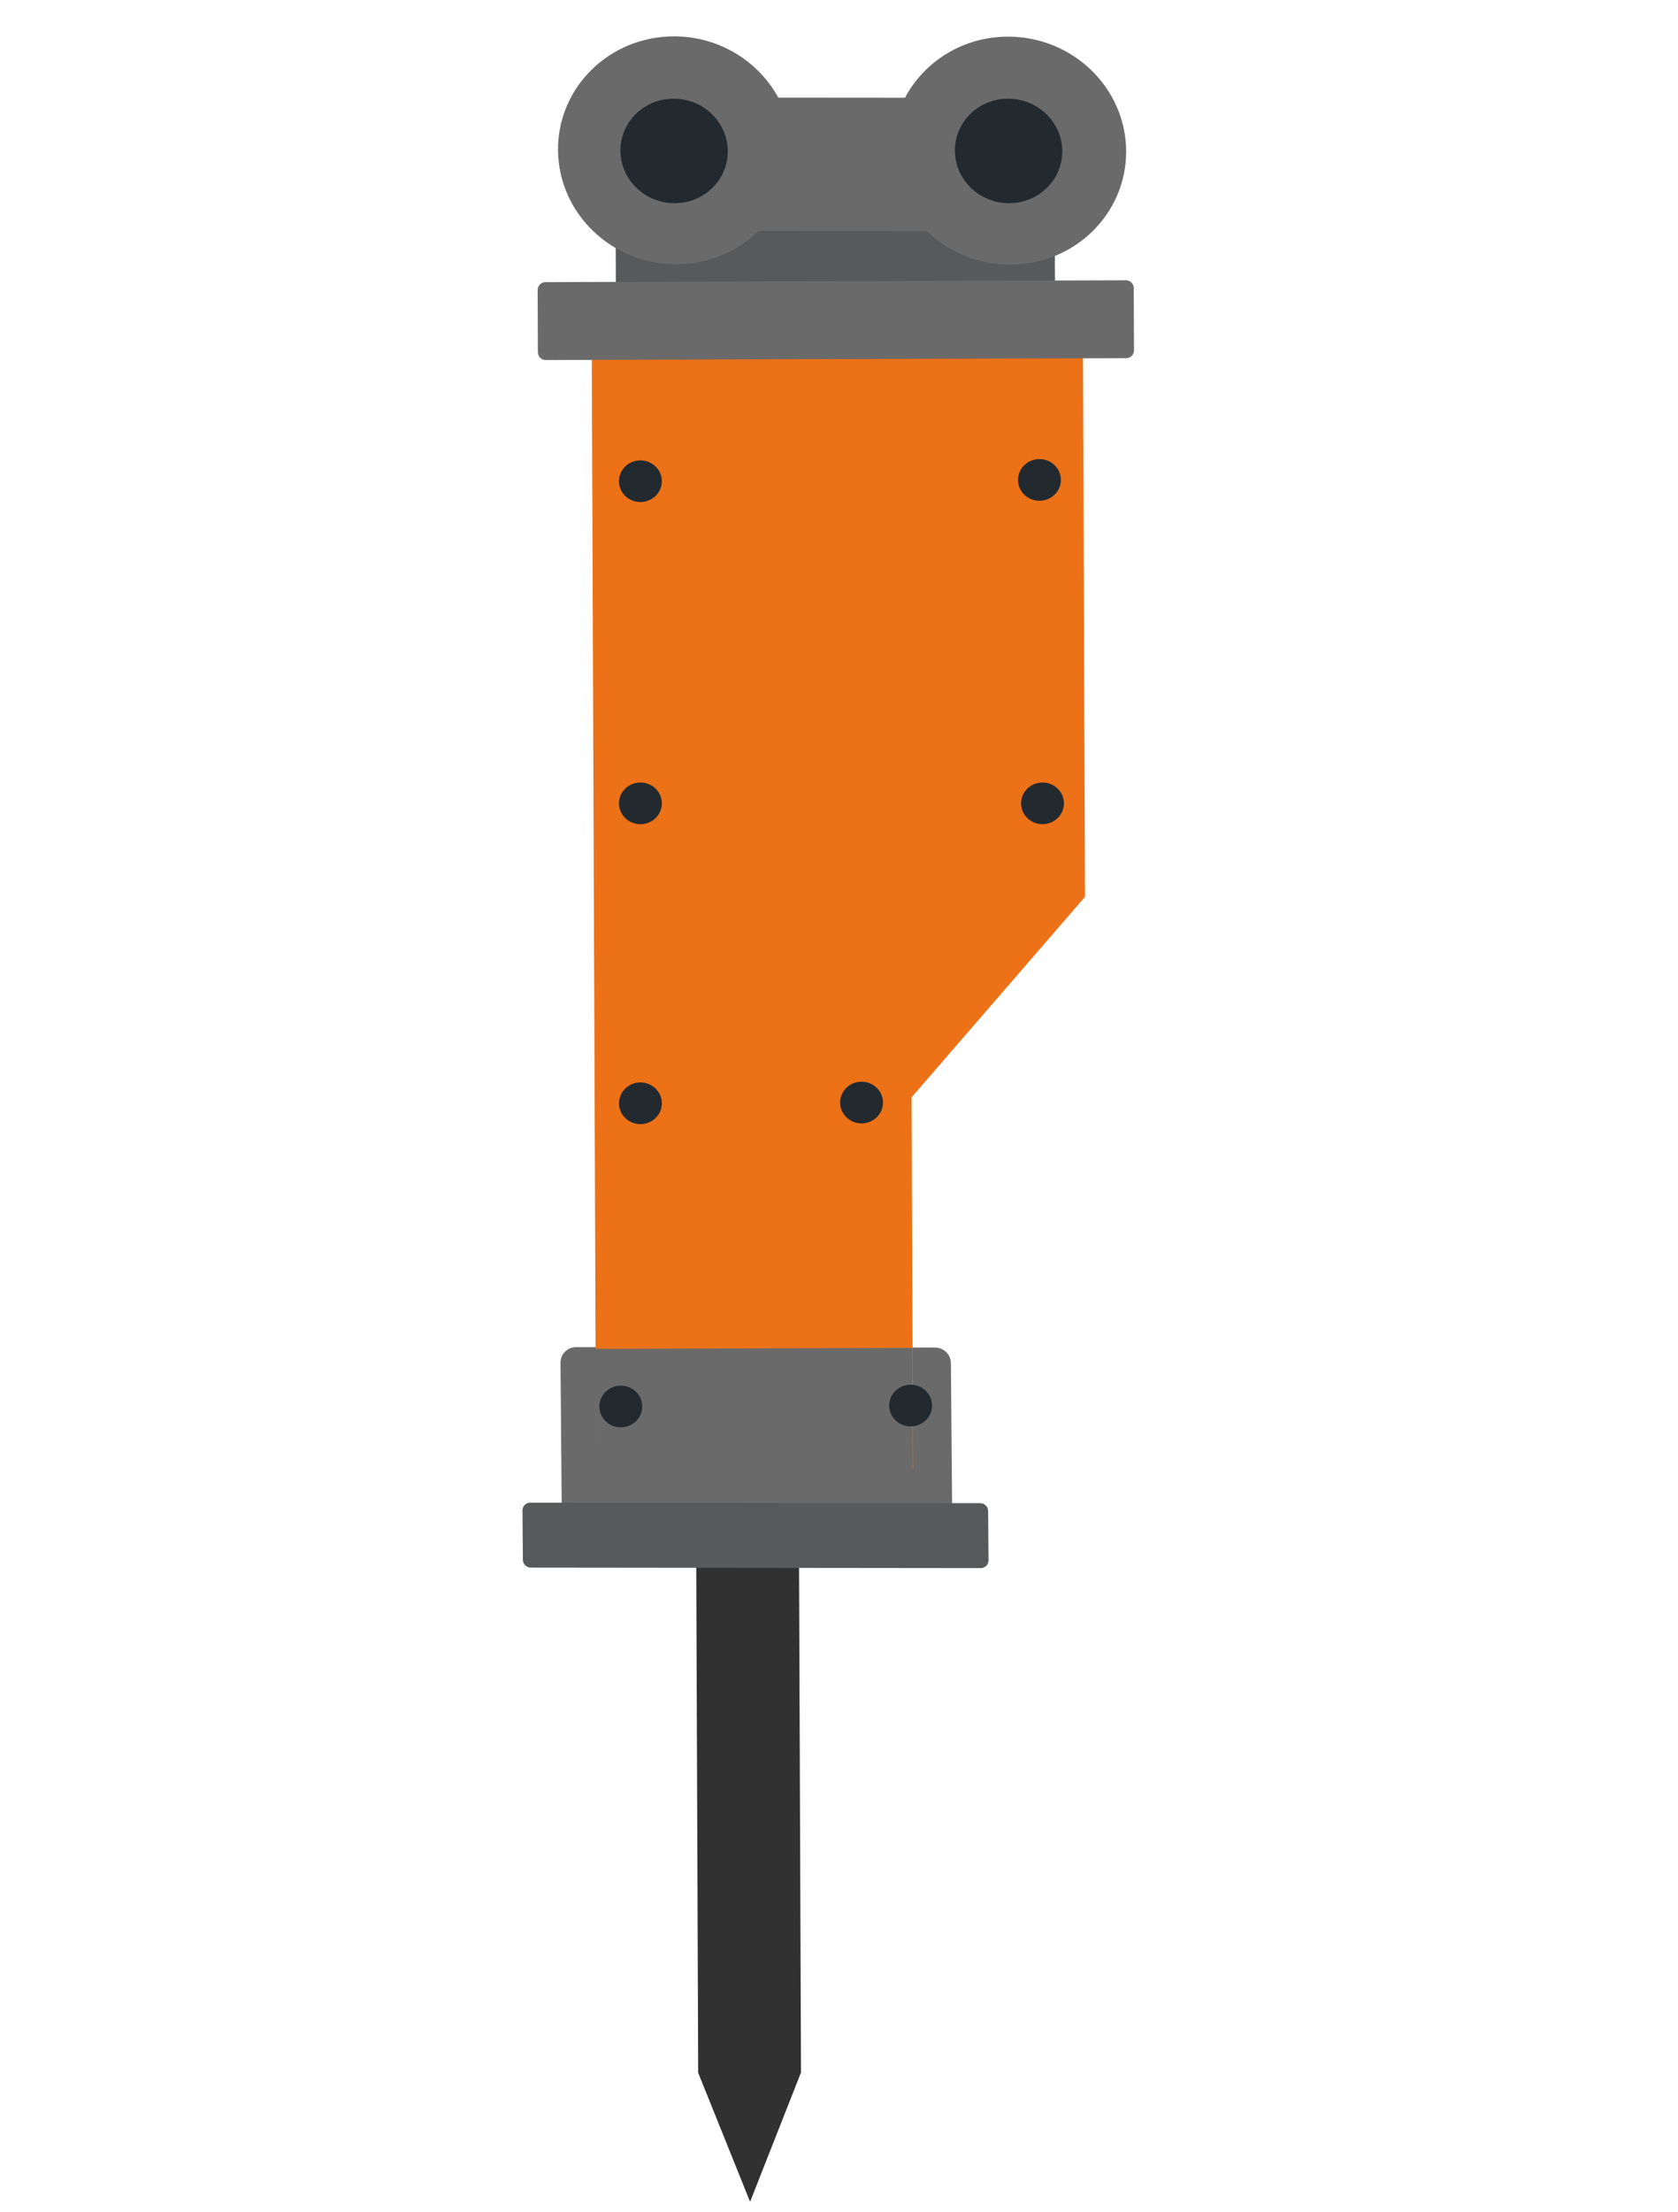 <svg width="214" height="282" viewBox="0 0 214 282" fill="none" xmlns="http://www.w3.org/2000/svg">
<g clip-path="url(#clip0_11337_37833)">
<path d="M89.043 264.224L95.662 280.665L102.153 264.182L101.874 191.611L88.764 191.652L89.043 264.224Z" fill="#313131"/>
<path d="M75.474 41.355L75.578 53.891L137.861 53.958L137.758 41.422L75.474 41.355Z" fill="#57595B"/>
<path d="M73.682 194.496L119.419 194.545C120.538 194.546 121.438 193.664 121.429 192.574L121.272 173.746C121.263 172.657 120.349 171.772 119.229 171.771L73.493 171.722C72.374 171.721 71.474 172.603 71.483 173.693L71.639 192.52C71.648 193.61 72.563 194.494 73.682 194.496Z" fill="#6B6A6A"/>
<path d="M67.707 199.827L125.065 199.89C125.624 199.89 126.074 199.449 126.07 198.904L126.018 192.597C126.014 192.052 125.556 191.61 124.997 191.609L67.639 191.547C67.079 191.546 66.629 191.987 66.634 192.532L66.686 198.84C66.69 199.385 67.148 199.827 67.707 199.827Z" fill="#57595B"/>
<path d="M76.015 187.442L116.439 187.315L116.258 139.876L138.377 114.317L138.096 41.39L75.456 41.587L76.015 187.442Z" fill="#ED7117"/>
<path d="M78.557 40.495L134.555 40.305L134.504 26.233L78.506 26.424L78.557 40.495Z" fill="#57595B"/>
<path d="M85.977 4.636C91.723 4.642 96.728 7.809 99.262 12.444L115.417 12.457C117.875 7.826 122.828 4.666 128.574 4.671C136.819 4.678 143.555 11.19 143.619 19.214C143.684 27.24 137.053 33.74 128.81 33.732C124.689 33.727 120.945 32.1 118.224 29.47L96.73 29.45C94.051 32.076 90.333 33.696 86.212 33.695C77.969 33.687 71.231 27.176 71.166 19.152C71.102 11.128 77.732 4.629 85.977 4.636Z" fill="#6B6A6A"/>
<path d="M79.125 19.233C79.154 22.915 82.244 25.899 86.024 25.904C89.806 25.908 92.845 22.926 92.817 19.247C92.789 15.567 89.698 12.581 85.918 12.576C82.138 12.571 79.093 15.553 79.125 19.233Z" fill="#222A30"/>
<path d="M121.781 19.233C121.811 22.915 124.9 25.899 128.681 25.904C132.463 25.908 135.502 22.926 135.474 19.247C135.445 15.567 132.354 12.581 128.574 12.576C124.794 12.571 121.749 15.553 121.781 19.233Z" fill="#222A30"/>
<path d="M75.978 188.156L75.915 171.94L116.342 171.814L116.406 188.502C105.176 188.667 87.481 188.386 75.978 188.156Z" fill="#6B6A6A"/>
<g filter="url(#filter0_d_11337_37833)">
<path d="M130.219 101.411C130.226 102.879 131.454 104.065 132.962 104.06C134.473 104.056 135.693 102.863 135.688 101.394C135.681 99.926 134.453 98.74 132.945 98.745C131.435 98.751 130.215 99.944 130.219 101.411Z" fill="#222A30"/>
</g>
<g filter="url(#filter1_d_11337_37833)">
<path d="M129.831 60.185C129.836 61.654 131.064 62.84 132.574 62.835C134.084 62.829 135.303 61.635 135.297 60.168C135.29 58.7 134.061 57.514 132.554 57.519C131.046 57.523 129.826 58.717 129.831 60.185Z" fill="#222A30"/>
</g>
<g filter="url(#filter2_d_11337_37833)">
<path d="M78.939 101.412C78.944 102.881 80.174 104.065 81.684 104.063C83.194 104.057 84.413 102.863 84.41 101.396C84.403 99.928 83.174 98.743 81.666 98.747C80.154 98.749 78.934 99.943 78.939 101.412Z" fill="#222A30"/>
</g>
<g filter="url(#filter3_d_11337_37833)">
<path d="M78.939 60.35C78.945 61.818 80.174 63.004 81.682 62.999C83.193 62.995 84.411 61.8 84.406 60.334C84.401 58.865 83.17 57.681 81.663 57.685C80.151 57.689 78.932 58.883 78.939 60.35Z" fill="#222A30"/>
</g>
<g filter="url(#filter4_d_11337_37833)">
<path d="M107.142 139.553C107.149 141.021 108.377 142.207 109.887 142.201C111.397 142.195 112.616 141.002 112.613 139.535C112.606 138.067 111.377 136.881 109.87 136.886C108.356 136.891 107.137 138.084 107.142 139.553Z" fill="#222A30"/>
</g>
<g filter="url(#filter5_d_11337_37833)">
<path d="M78.94 139.647C78.945 141.116 80.175 142.3 81.683 142.296C83.194 142.292 84.412 141.097 84.407 139.628C84.401 138.16 83.172 136.974 81.664 136.978C80.154 136.984 78.935 138.178 78.94 139.647Z" fill="#222A30"/>
</g>
<g filter="url(#filter6_d_11337_37833)">
<path d="M76.44 178.295C76.444 179.764 77.674 180.948 79.184 180.942C80.695 180.938 81.914 179.742 81.907 178.275C81.903 176.806 80.673 175.621 79.163 175.628C77.653 175.634 76.433 176.828 76.44 178.295Z" fill="#222A30"/>
</g>
<g filter="url(#filter7_d_11337_37833)">
<path d="M113.401 178.177C113.405 179.646 114.634 180.832 116.144 180.825C117.655 180.821 118.875 179.627 118.87 178.158C118.864 176.691 117.635 175.505 116.128 175.51C114.614 175.516 113.394 176.709 113.401 178.177Z" fill="#222A30"/>
</g>
<path d="M69.601 45.895L143.625 45.659C144.177 45.658 144.623 45.209 144.621 44.657L144.59 36.724C144.588 36.173 144.139 35.727 143.586 35.729L69.563 35.964C69.01 35.966 68.564 36.415 68.566 36.966L68.597 44.899C68.599 45.451 69.049 45.897 69.601 45.895Z" fill="#6B6A6A"/>
</g>
<defs>
<filter id="filter0_d_11337_37833" x="129.219" y="98.742" width="7.469" height="7.32" filterUnits="userSpaceOnUse" color-interpolation-filters="sRGB">
<feFlood flood-opacity="0" result="BackgroundImageFix"/>
<feColorMatrix in="SourceAlpha" type="matrix" values="0 0 0 0 0 0 0 0 0 0 0 0 0 0 0 0 0 0 127 0" result="hardAlpha"/>
<feOffset dy="1"/>
<feGaussianBlur stdDeviation="0.5"/>
<feComposite in2="hardAlpha" operator="out"/>
<feColorMatrix type="matrix" values="0 0 0 0 0 0 0 0 0 0 0 0 0 0 0 0 0 0 0.25 0"/>
<feBlend mode="normal" in2="BackgroundImageFix" result="effect1_dropShadow_11337_37833"/>
<feBlend mode="normal" in="SourceGraphic" in2="effect1_dropShadow_11337_37833" result="shape"/>
</filter>
<filter id="filter1_d_11337_37833" x="128.828" y="57.516" width="7.469" height="7.32" filterUnits="userSpaceOnUse" color-interpolation-filters="sRGB">
<feFlood flood-opacity="0" result="BackgroundImageFix"/>
<feColorMatrix in="SourceAlpha" type="matrix" values="0 0 0 0 0 0 0 0 0 0 0 0 0 0 0 0 0 0 127 0" result="hardAlpha"/>
<feOffset dy="1"/>
<feGaussianBlur stdDeviation="0.5"/>
<feComposite in2="hardAlpha" operator="out"/>
<feColorMatrix type="matrix" values="0 0 0 0 0 0 0 0 0 0 0 0 0 0 0 0 0 0 0.25 0"/>
<feBlend mode="normal" in2="BackgroundImageFix" result="effect1_dropShadow_11337_37833"/>
<feBlend mode="normal" in="SourceGraphic" in2="effect1_dropShadow_11337_37833" result="shape"/>
</filter>
<filter id="filter2_d_11337_37833" x="77.938" y="98.75" width="7.469" height="7.312" filterUnits="userSpaceOnUse" color-interpolation-filters="sRGB">
<feFlood flood-opacity="0" result="BackgroundImageFix"/>
<feColorMatrix in="SourceAlpha" type="matrix" values="0 0 0 0 0 0 0 0 0 0 0 0 0 0 0 0 0 0 127 0" result="hardAlpha"/>
<feOffset dy="1"/>
<feGaussianBlur stdDeviation="0.5"/>
<feComposite in2="hardAlpha" operator="out"/>
<feColorMatrix type="matrix" values="0 0 0 0 0 0 0 0 0 0 0 0 0 0 0 0 0 0 0.25 0"/>
<feBlend mode="normal" in2="BackgroundImageFix" result="effect1_dropShadow_11337_37833"/>
<feBlend mode="normal" in="SourceGraphic" in2="effect1_dropShadow_11337_37833" result="shape"/>
</filter>
<filter id="filter3_d_11337_37833" x="77.938" y="57.688" width="7.469" height="7.312" filterUnits="userSpaceOnUse" color-interpolation-filters="sRGB">
<feFlood flood-opacity="0" result="BackgroundImageFix"/>
<feColorMatrix in="SourceAlpha" type="matrix" values="0 0 0 0 0 0 0 0 0 0 0 0 0 0 0 0 0 0 127 0" result="hardAlpha"/>
<feOffset dy="1"/>
<feGaussianBlur stdDeviation="0.5"/>
<feComposite in2="hardAlpha" operator="out"/>
<feColorMatrix type="matrix" values="0 0 0 0 0 0 0 0 0 0 0 0 0 0 0 0 0 0 0.25 0"/>
<feBlend mode="normal" in2="BackgroundImageFix" result="effect1_dropShadow_11337_37833"/>
<feBlend mode="normal" in="SourceGraphic" in2="effect1_dropShadow_11337_37833" result="shape"/>
</filter>
<filter id="filter4_d_11337_37833" x="106.141" y="136.883" width="7.469" height="7.32" filterUnits="userSpaceOnUse" color-interpolation-filters="sRGB">
<feFlood flood-opacity="0" result="BackgroundImageFix"/>
<feColorMatrix in="SourceAlpha" type="matrix" values="0 0 0 0 0 0 0 0 0 0 0 0 0 0 0 0 0 0 127 0" result="hardAlpha"/>
<feOffset dy="1"/>
<feGaussianBlur stdDeviation="0.5"/>
<feComposite in2="hardAlpha" operator="out"/>
<feColorMatrix type="matrix" values="0 0 0 0 0 0 0 0 0 0 0 0 0 0 0 0 0 0 0.25 0"/>
<feBlend mode="normal" in2="BackgroundImageFix" result="effect1_dropShadow_11337_37833"/>
<feBlend mode="normal" in="SourceGraphic" in2="effect1_dropShadow_11337_37833" result="shape"/>
</filter>
<filter id="filter5_d_11337_37833" x="77.938" y="136.977" width="7.469" height="7.32" filterUnits="userSpaceOnUse" color-interpolation-filters="sRGB">
<feFlood flood-opacity="0" result="BackgroundImageFix"/>
<feColorMatrix in="SourceAlpha" type="matrix" values="0 0 0 0 0 0 0 0 0 0 0 0 0 0 0 0 0 0 127 0" result="hardAlpha"/>
<feOffset dy="1"/>
<feGaussianBlur stdDeviation="0.5"/>
<feComposite in2="hardAlpha" operator="out"/>
<feColorMatrix type="matrix" values="0 0 0 0 0 0 0 0 0 0 0 0 0 0 0 0 0 0 0.25 0"/>
<feBlend mode="normal" in2="BackgroundImageFix" result="effect1_dropShadow_11337_37833"/>
<feBlend mode="normal" in="SourceGraphic" in2="effect1_dropShadow_11337_37833" result="shape"/>
</filter>
<filter id="filter6_d_11337_37833" x="75.438" y="175.625" width="7.469" height="7.32" filterUnits="userSpaceOnUse" color-interpolation-filters="sRGB">
<feFlood flood-opacity="0" result="BackgroundImageFix"/>
<feColorMatrix in="SourceAlpha" type="matrix" values="0 0 0 0 0 0 0 0 0 0 0 0 0 0 0 0 0 0 127 0" result="hardAlpha"/>
<feOffset dy="1"/>
<feGaussianBlur stdDeviation="0.5"/>
<feComposite in2="hardAlpha" operator="out"/>
<feColorMatrix type="matrix" values="0 0 0 0 0 0 0 0 0 0 0 0 0 0 0 0 0 0 0.25 0"/>
<feBlend mode="normal" in2="BackgroundImageFix" result="effect1_dropShadow_11337_37833"/>
<feBlend mode="normal" in="SourceGraphic" in2="effect1_dropShadow_11337_37833" result="shape"/>
</filter>
<filter id="filter7_d_11337_37833" x="112.398" y="175.508" width="7.469" height="7.32" filterUnits="userSpaceOnUse" color-interpolation-filters="sRGB">
<feFlood flood-opacity="0" result="BackgroundImageFix"/>
<feColorMatrix in="SourceAlpha" type="matrix" values="0 0 0 0 0 0 0 0 0 0 0 0 0 0 0 0 0 0 127 0" result="hardAlpha"/>
<feOffset dy="1"/>
<feGaussianBlur stdDeviation="0.5"/>
<feComposite in2="hardAlpha" operator="out"/>
<feColorMatrix type="matrix" values="0 0 0 0 0 0 0 0 0 0 0 0 0 0 0 0 0 0 0.25 0"/>
<feBlend mode="normal" in2="BackgroundImageFix" result="effect1_dropShadow_11337_37833"/>
<feBlend mode="normal" in="SourceGraphic" in2="effect1_dropShadow_11337_37833" result="shape"/>
</filter>
<clipPath id="clip0_11337_37833">
<rect width="214" height="282" fill="white"/>
</clipPath>
</defs>
</svg>
